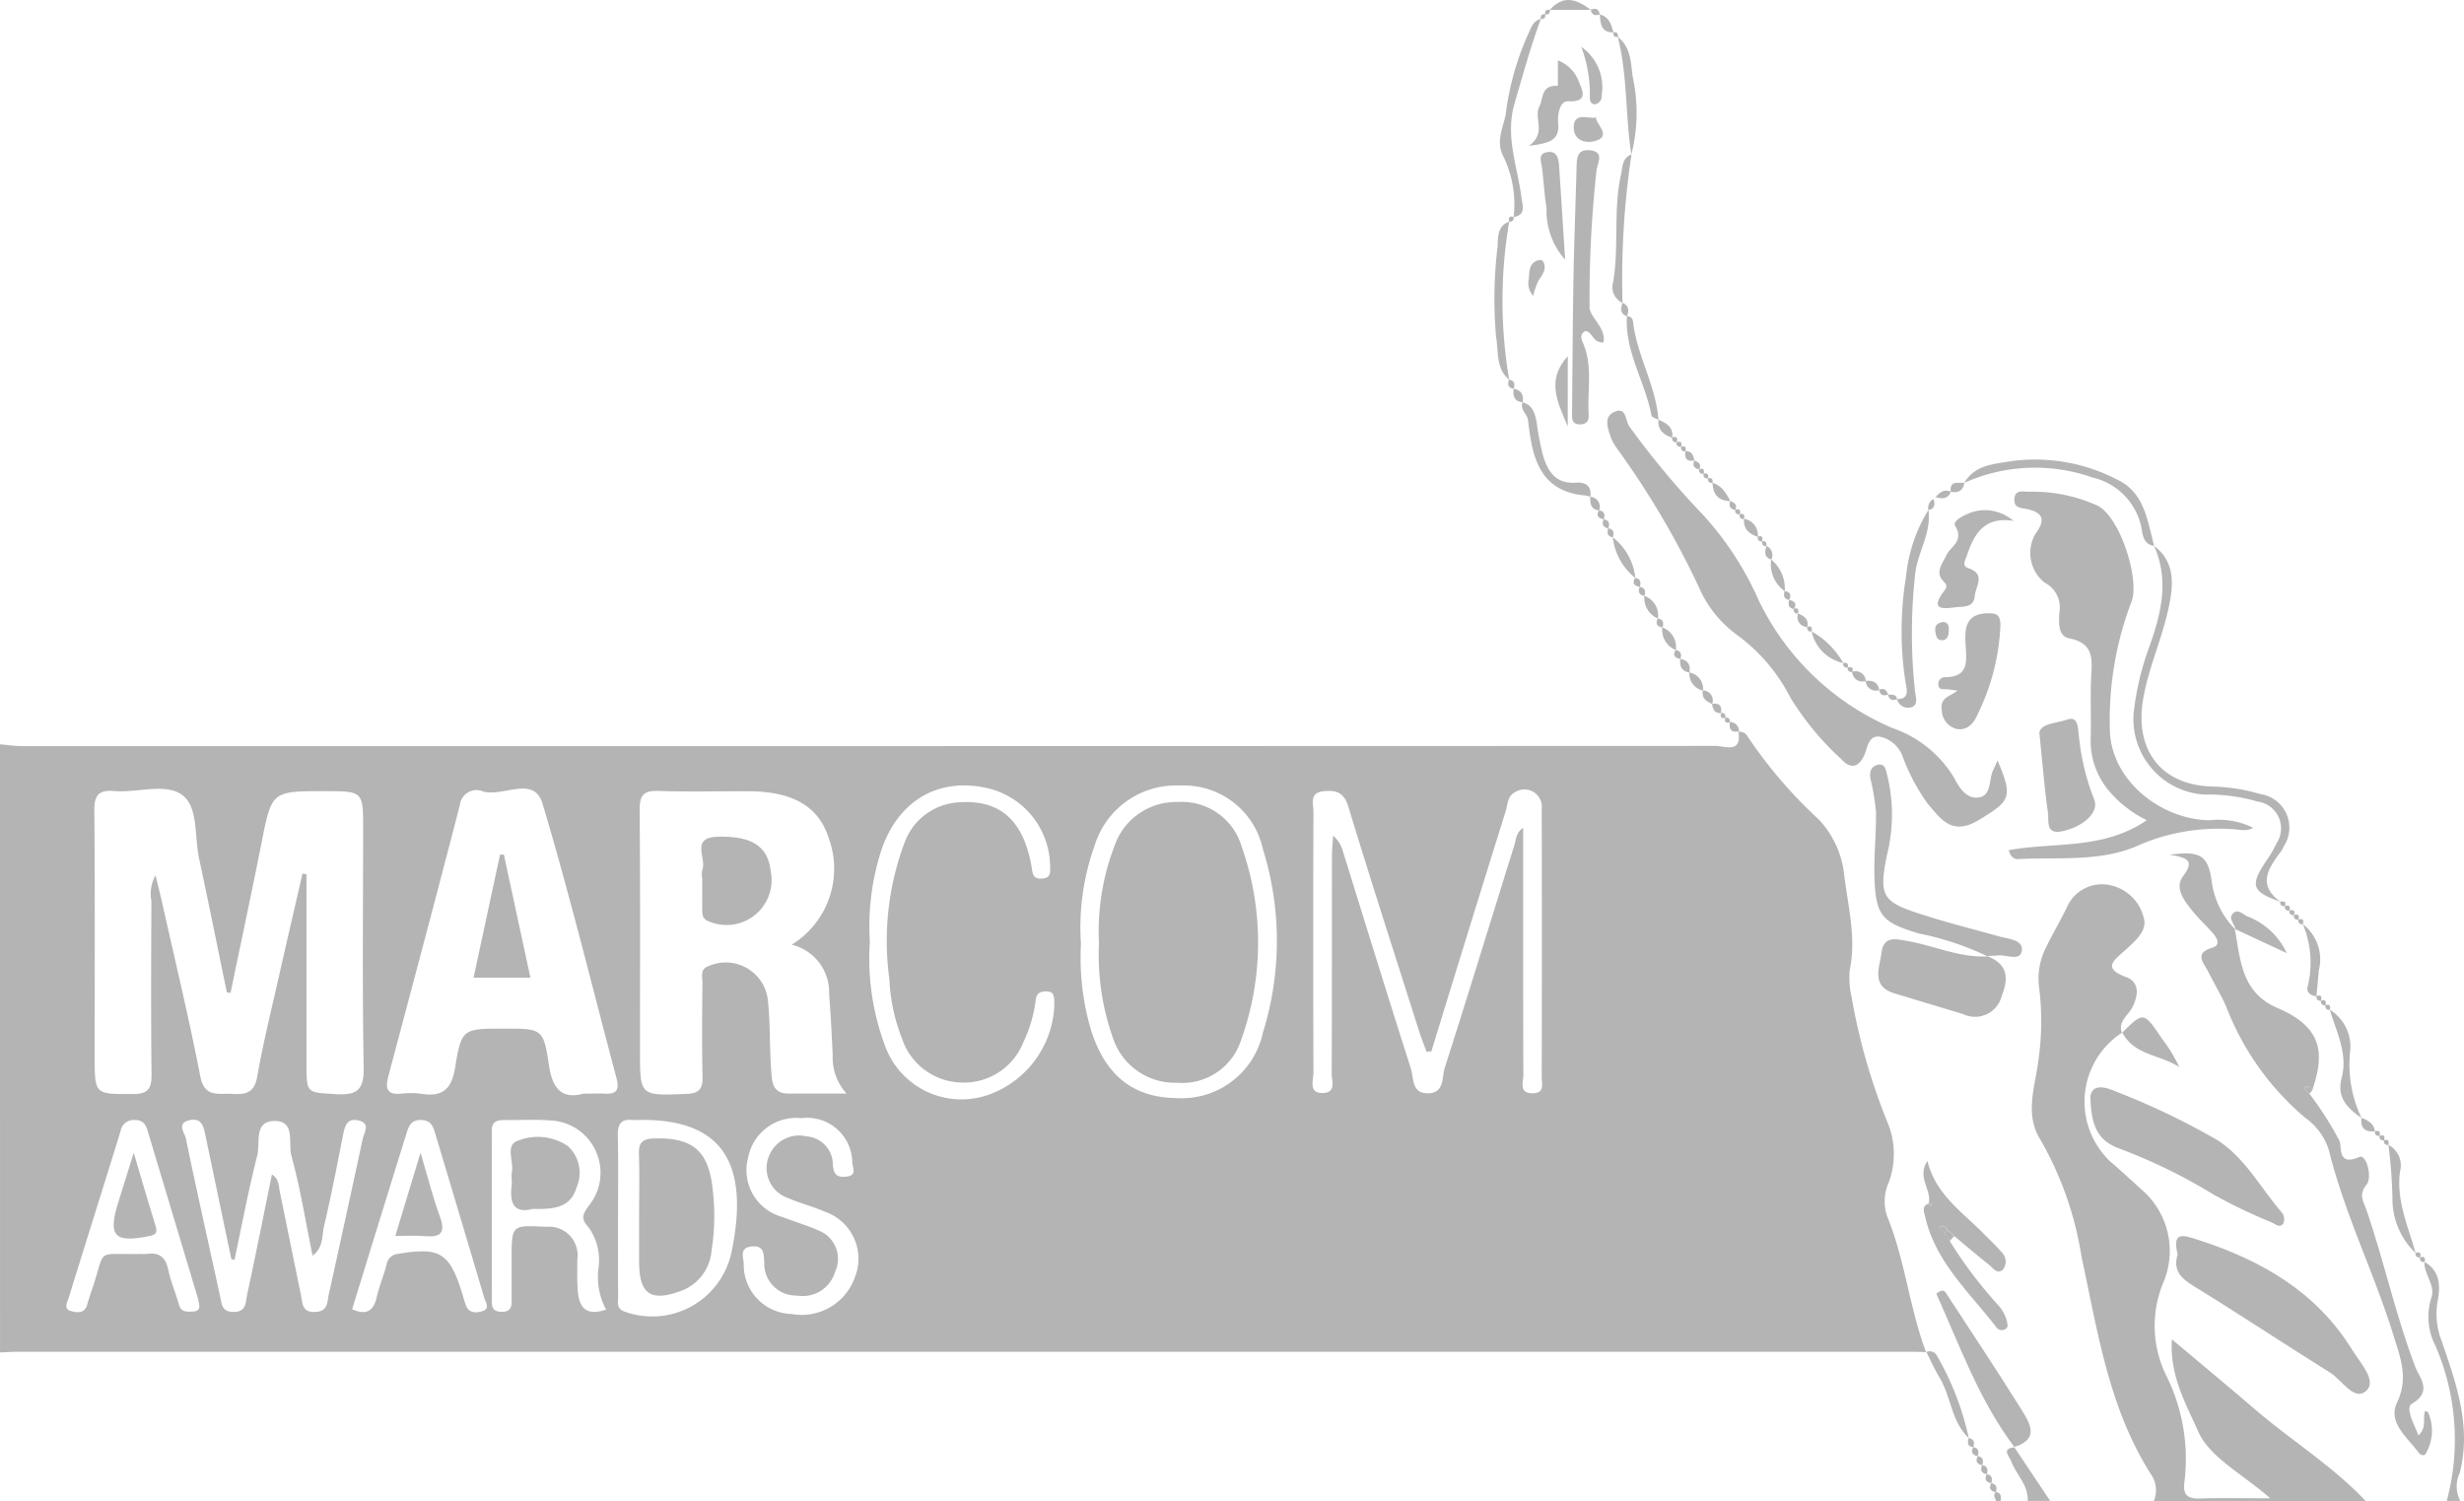 <svg xmlns="http://www.w3.org/2000/svg" width="137.862" height="83.984" viewBox="0 0 137.862 83.984"><defs><style>.a{fill:#b4b4b4;}</style></defs><g transform="translate(0)"><path class="a" d="M-707.669,212.542c.415.034.83.1,1.245.1q47.373.007,94.745-.012c.512,0,1.469.452,1.277-.791a.514.514,0,0,1,.522.277,25.928,25.928,0,0,0,3.976,4.636,5.341,5.341,0,0,1,1.423,3.137c.216,1.763.684,3.505.3,5.314a5,5,0,0,0,.111,1.486,34.056,34.056,0,0,0,2.038,7.079,4.586,4.586,0,0,1,.035,3.3,2.549,2.549,0,0,0-.055,1.958c.981,2.433,1.224,5.075,2.147,7.524-.252-.006-.5-.018-.756-.018q-53,0-106,0c-.335,0-.671.023-1.006.036Zm12.9,13.909-.208-.031c-.517-2.5-1.019-5.008-1.556-7.506-.261-1.216-.034-2.861-.934-3.531-.943-.7-2.516-.116-3.805-.227-.889-.076-1.128.239-1.119,1.118.042,4.577.019,9.154.019,13.731,0,2.149,0,2.105,2.135,2.106.858,0,1.056-.307,1.047-1.1-.036-3.233-.022-6.467-.007-9.7a2.112,2.112,0,0,1,.23-1.437c.144.593.266,1.064.372,1.539.722,3.23,1.5,6.45,2.131,9.7.237,1.217,1.012.943,1.767.989.735.044,1.251-.022,1.417-.958.343-1.938.82-3.852,1.253-5.774.42-1.867.855-3.731,1.284-5.6l.222.047v1.131q0,4.724,0,9.448c0,1.695.005,1.618,1.642,1.72,1.187.073,1.581-.237,1.558-1.5-.081-4.45-.031-8.9-.031-13.353,0-2.1,0-2.1-2.158-2.1-2.975,0-2.956,0-3.535,2.938C-693.6,220.893-694.194,223.67-694.77,226.451Zm31.4-2.7a4.991,4.991,0,0,0,2.077-5.938c-.566-1.792-2-2.636-4.507-2.645-1.68-.007-3.361.04-5.038-.018-.838-.029-1.05.255-1.043,1.072.039,4.491.018,8.982.019,13.473,0,2.536,0,2.51,2.581,2.409.718-.028.935-.267.919-.965-.04-1.762-.023-3.526-.006-5.288,0-.336-.156-.747.392-.919a2.37,2.37,0,0,1,3.28,2.039c.129,1.247.078,2.513.173,3.765.045.592.016,1.341.949,1.347.99.006,1.98,0,3.267,0a3.01,3.01,0,0,1-.773-2.174c-.054-1.13-.11-2.261-.2-3.388A2.735,2.735,0,0,0-663.374,223.753Zm-11.654,8.336c.54,0,.877-.019,1.211,0,.649.045.8-.239.644-.835-1.368-5.133-2.622-10.3-4.145-15.387-.481-1.607-2.2-.372-3.315-.681a.937.937,0,0,0-1.311.753c-1.307,5.063-2.656,10.115-4,15.167-.175.657-.112,1.062.711.986a4.482,4.482,0,0,1,1.13.005c1.183.195,1.7-.256,1.894-1.47.356-2.187.434-2.175,2.747-2.175,2.091,0,2.2-.016,2.5,2.031C-676.754,231.887-676.174,232.4-675.028,232.09Zm47.446-2.366-.275.022c-.137-.376-.289-.747-.41-1.128-1.332-4.191-2.686-8.376-3.966-12.583-.247-.814-.69-.933-1.385-.865-.824.081-.566.711-.568,1.154q-.025,7.3,0,14.61c0,.427-.3,1.157.556,1.12.729-.032.463-.688.465-1.089.018-4.03.009-8.061.014-12.091,0-.408.042-.815.065-1.223a1.827,1.827,0,0,1,.562.925c1.259,4.04,2.5,8.085,3.791,12.114.167.522.019,1.4.963,1.382.929-.021.763-.907.929-1.423,1.33-4.148,2.6-8.317,3.9-12.473.093-.3.078-.685.489-.953,0,4.686-.006,9.261.011,13.836,0,.389-.274,1.021.527,1.012.692-.008.5-.558.5-.931q.017-7.494,0-14.987a.972.972,0,0,0-1.475-.94c-.447.217-.424.7-.542,1.078Q-625.525,223-627.583,229.724Zm-66.965,11.664-.181-.032q-.735-3.5-1.467-7c-.1-.488-.236-.921-.871-.779-.752.167-.274.711-.214,1,.61,2.952,1.277,5.891,1.916,8.837.1.454.082.9.777.891.72-.013.652-.559.737-.955.481-2.23.926-4.469,1.39-6.74.4.258.371.616.436.937q.588,2.892,1.182,5.783c.1.475.038,1.019.826.975.7-.039.643-.547.735-.965q.962-4.354,1.9-8.713c.076-.357.452-.861-.209-1.03-.71-.182-.8.365-.906.89-.333,1.684-.658,3.371-1.052,5.041-.123.52-.018,1.166-.638,1.631-.395-1.936-.691-3.8-1.188-5.61-.186-.678.266-2-1.019-1.926-1.076.059-.716,1.24-.887,1.926C-693.767,237.48-694.135,239.44-694.548,241.388Zm47.356-17.731a14.376,14.376,0,0,0,.551,4.852c.811,2.572,2.366,3.806,4.811,3.831a4.642,4.642,0,0,0,4.813-3.656,17.26,17.26,0,0,0,0-10.285,4.52,4.52,0,0,0-4.621-3.548,4.76,4.76,0,0,0-4.793,3.365A13.547,13.547,0,0,0-647.192,223.656ZM-659,223.583a13.917,13.917,0,0,0,.82,5.747,4.55,4.55,0,0,0,5.711,2.857,5.541,5.541,0,0,0,3.793-5.227c-.024-.31-.013-.587-.443-.592-.339,0-.539.076-.6.462a7.654,7.654,0,0,1-.7,2.4,3.575,3.575,0,0,1-3.476,2.236,3.591,3.591,0,0,1-3.313-2.48,10.238,10.238,0,0,1-.7-3.305,15.674,15.674,0,0,1,.859-7.662,3.43,3.43,0,0,1,3.076-2.234c2.247-.148,3.557,1,4.014,3.566.071.4.048.757.614.7.52-.048.43-.41.429-.737a4.531,4.531,0,0,0-3.306-4.269c-2.882-.755-5.281.628-6.2,3.625A13.843,13.843,0,0,0-659,223.583Zm-14.759,20.587a3.858,3.858,0,0,1-.424-2.327,3.135,3.135,0,0,0-.547-2.265c-.45-.489-.358-.713,0-1.211a2.93,2.93,0,0,0-2.174-4.781c-.834-.065-1.676-.013-2.514-.021-.418,0-.738.06-.737.6q.014,4.777,0,9.555c0,.444.185.585.6.574.383-.01.512-.2.511-.547,0-.8,0-1.592,0-2.389,0-1.935,0-1.914,1.925-1.819a1.6,1.6,0,0,1,1.752,1.815c0,.586-.021,1.175.024,1.759C-675.271,243.986-674.938,244.574-673.758,244.17Zm.669-5.22c0,1.506-.007,3.013.006,4.519,0,.3-.113.645.356.813a4.535,4.535,0,0,0,5.988-3.331c1.073-5.16-.657-7.535-5.382-7.387a.833.833,0,0,1-.126,0c-.663-.082-.871.22-.855.866C-673.065,235.936-673.09,237.443-673.088,238.95Zm10.252-5.489a2.729,2.729,0,0,0-2.964,2.169,2.712,2.712,0,0,0,1.91,3.359c.663.26,1.351.459,2,.747a1.7,1.7,0,0,1,.956,2.3,1.9,1.9,0,0,1-2.154,1.351,1.784,1.784,0,0,1-1.818-1.861c-.034-.488-.012-.965-.716-.888s-.439.623-.432.977a2.743,2.743,0,0,0,2.667,2.8,3.16,3.16,0,0,0,3.573-2.114,2.78,2.78,0,0,0-1.682-3.6c-.692-.3-1.429-.488-2.12-.787a1.771,1.771,0,0,1-.949-2.5,1.8,1.8,0,0,1,2.019-.935,1.575,1.575,0,0,1,1.476,1.6c.047.575.285.717.788.648.566-.078.328-.471.3-.77A2.523,2.523,0,0,0-662.836,233.461Zm-25.13,10.688c.78.352,1.2.117,1.379-.683.139-.61.385-1.195.546-1.8a.712.712,0,0,1,.659-.616c2.309-.386,2.854-.071,3.555,2.148.075.239.136.483.222.719.177.489.612.444.95.333.418-.137.156-.489.081-.741q-1.357-4.576-2.73-9.148c-.12-.4-.218-.781-.793-.8s-.7.355-.828.753Q-686.452,239.225-687.966,244.149Zm-8.584-.375a2.43,2.43,0,0,0-.048-.247q-1.406-4.689-2.814-9.378c-.1-.349-.278-.589-.7-.584a.739.739,0,0,0-.806.607c-.958,3.12-1.948,6.23-2.908,9.349-.071.231-.315.613.132.732.349.093.768.151.911-.373.077-.282.171-.56.266-.838.808-2.374.116-1.929,2.673-1.984a2.986,2.986,0,0,0,.377,0c.714-.108,1.073.189,1.219.9.133.653.411,1.274.587,1.92.124.453.447.416.786.4C-696.513,244.269-696.47,244.063-696.55,243.774Z" transform="translate(707.669 -170.895)"/><path class="a" d="M-251.851,254.037a4.6,4.6,0,0,0-.649,7.237c.572.491,1.124,1.006,1.683,1.512a4.527,4.527,0,0,1,1.253,5.259,6.306,6.306,0,0,0,.13,5.1,10.461,10.461,0,0,1,1.065,5.985c-.1.688.081,1.009.842.981,1.2-.044,2.4-.012,3.953-.012-1.564-1.375-3.389-2.288-4.023-3.726-.65-1.475-1.615-3.1-1.481-5.172,1.675,1.41,3.178,2.656,4.659,3.927,2.031,1.743,4.334,3.158,6.182,5.121h-11.849a1.579,1.579,0,0,0-.2-1.554c-2.341-3.714-2.948-7.968-3.851-12.136a19,19,0,0,0-2.271-6.483c-.923-1.431-.337-2.948-.147-4.414a15.29,15.29,0,0,0,.05-4.136,3.854,3.854,0,0,1,.411-2.3c.365-.752.794-1.473,1.156-2.226a2.135,2.135,0,0,1,2.4-1.209,2.452,2.452,0,0,1,1.889,1.837c.219.73-.532,1.339-1.083,1.838-.627.568-1.228.976.111,1.476.736.274.688,1.01.316,1.711-.233.439-.8.773-.567,1.405Z" transform="translate(370.595 -196.264)"/><path class="a" d="M-168.572,342.859a13.224,13.224,0,0,0-.621-8.66,3.541,3.541,0,0,1-.254-2.669c.28-.741-.41-1.333-.369-2.046.934.535.878,1.433.722,2.272a4.133,4.133,0,0,0,.251,2.185c.81,2.375,1.662,4.748,1,7.341a1.778,1.778,0,0,0,.028,1.576Z" transform="translate(305.468 -258.875)"/><path class="a" d="M-262.048,370.533l2.018,3.021h-1.261c.054-.9-.654-1.473-.926-2.231-.1-.275-.575-.692.192-.771Z" transform="translate(374.741 -289.571)"/><path class="a" d="M-265.145,381.043c-.051-.163-.19-.322-.023-.5.327.035.3.268.275.5Z" transform="translate(376.829 -297.059)"/><path class="a" d="M-226.194,190.529c-1.577-.554-1.7-.891-.838-2.211a7.283,7.283,0,0,0,.641-1.078,1.514,1.514,0,0,0-1.078-2.315,9.892,9.892,0,0,0-2.973-.39,4.233,4.233,0,0,1-3.959-4.558,15.655,15.655,0,0,1,.814-3.537c.693-1.917,1.216-3.823.331-5.82,1.131.859,1.092,2.033.858,3.247-.35,1.811-1.154,3.494-1.471,5.319-.5,2.9,1.052,4.868,3.954,4.9a10.551,10.551,0,0,1,2.6.419,1.9,1.9,0,0,1,1.322,2.913,1.815,1.815,0,0,1-.186.327C-226.88,188.672-227.483,189.594-226.194,190.529Z" transform="translate(353.779 -140.076)"/><path class="a" d="M-261.282,156.226c-.684-.109-.636-.738-.747-1.173a3.622,3.622,0,0,0-2.709-2.659,9.661,9.661,0,0,0-7.171.3c.607-1.033,1.715-1.056,2.685-1.221a9.942,9.942,0,0,1,5.828,1.019C-261.826,153.2-261.666,154.8-261.282,156.226Z" transform="translate(381.81 -125.677)"/><path class="a" d="M-285.081,162.645c.193,1.331-.668,2.438-.758,3.742a30.2,30.2,0,0,0,.013,6.454c.042.29.19.748-.244.856a.642.642,0,0,1-.77-.468c.723.012.547-.563.486-.895a18.727,18.727,0,0,1,.019-5.947A8.732,8.732,0,0,1-285.081,162.645Z" transform="translate(392.977 -134.114)"/><path class="a" d="M-372.638,53.722c-.569,1.556-1.01,3.15-1.472,4.74-.534,1.837.174,3.527.394,5.276.058.46.259.941-.442,1.072a6.164,6.164,0,0,0-.576-3.4c-.427-.794-.033-1.564.127-2.315a15.772,15.772,0,0,1,1.222-4.441C-373.2,54.3-373.123,53.842-372.638,53.722Z" transform="translate(458.847 -52.662)"/><path class="a" d="M-375.414,98.682a26.232,26.232,0,0,0,0,8.849c-.762-.642-.584-1.557-.734-2.392a24.247,24.247,0,0,1,.089-5.1C-376.045,99.543-376.073,98.918-375.414,98.682Z" transform="translate(459.855 -86.282)"/><path class="a" d="M-349.352,92.084a.953.953,0,0,1-.523-1.156c.336-1.988,0-4.021.435-6,.1-.437.05-.94.591-1.145A46.82,46.82,0,0,0-349.352,92.084Z" transform="translate(440.132 -75.142)"/><path class="a" d="M-189.038,279.591c-.787-.546-1.4-1.135-1.108-2.256.356-1.345-.3-2.556-.663-3.8a2.435,2.435,0,0,1,1.138,2.315A6.923,6.923,0,0,0-189.038,279.591Z" transform="translate(321.165 -217.038)"/><path class="a" d="M-370,138.759c.58.163.7.638.792,1.143a16.082,16.082,0,0,0,.35,1.828c.264.887.713,1.608,1.829,1.529.53-.037.909.156.817.794a1.049,1.049,0,0,0-.231-.072c-2.616-.209-3.019-2.145-3.246-4.191C-369.727,139.413-370.162,139.18-370,138.759Z" transform="translate(455.188 -116.252)"/><path class="a" d="M-176.295,309.566a4.178,4.178,0,0,1-1.294-3.076,27.833,27.833,0,0,0-.225-2.974,1.288,1.288,0,0,1,.65,1.474C-177.384,306.636-176.712,308.068-176.295,309.566Z" transform="translate(311.448 -239.456)"/><path class="a" d="M-348,64.3c-.342-2.182-.206-4.419-.759-6.577.75.565.726,1.472.836,2.237A9.441,9.441,0,0,1-348,64.3Z" transform="translate(439.275 -55.654)"/><path class="a" d="M-345,125.468c-.134-.08-.369-.141-.388-.242-.351-1.88-1.5-3.564-1.377-5.56a.32.32,0,0,1,.34.293C-346.209,121.864-345.141,123.547-345,125.468Z" transform="translate(437.792 -101.974)"/><path class="a" d="M-196.037,258.581c-.345-.034-.6-.254-.487-.565a5.6,5.6,0,0,0-.276-3.471,2.489,2.489,0,0,1,.894,2.587C-195.951,257.615-195.993,258.1-196.037,258.581Z" transform="translate(325.645 -202.836)"/><path class="a" d="M-304,191.369a2.3,2.3,0,0,1-1.766-1.766A4.572,4.572,0,0,1-304,191.369Z" transform="translate(407.128 -154.272)"/><path class="a" d="M-349.884,168.726A3.288,3.288,0,0,1-348.624,171,3.411,3.411,0,0,1-349.884,168.726Z" transform="translate(440.12 -138.661)"/><path class="a" d="M-361.561,50.071l-2.294,0C-363.092,49.2-362.326,49.481-361.561,50.071Z" transform="translate(450.568 -49.518)"/><path class="a" d="M-314.029,175.4a1.833,1.833,0,0,1-.76-1.769A2.108,2.108,0,0,1-314.029,175.4Z" transform="translate(413.887 -142.325)"/><path class="a" d="M-326.755,157.654c-.678,0-.98-.376-1.005-1.021C-327.232,156.783-327,157.225-326.755,157.654Z" transform="translate(423.576 -129.618)"/><path class="a" d="M-342.887,181.716a1.151,1.151,0,0,1,.758,1.268A1.261,1.261,0,0,1-342.887,181.716Z" transform="translate(434.888 -148.375)"/><path class="a" d="M-338.894,188.713a1.17,1.17,0,0,1,.757,1.27A1.22,1.22,0,0,1-338.894,188.713Z" transform="translate(431.902 -153.607)"/><path class="a" d="M-320.008,165.637c-.476-.17-.823-.439-.768-1.012A.92.92,0,0,1-320.008,165.637Z" transform="translate(418.358 -135.594)"/><path class="a" d="M-339,143.654c-.476-.169-.833-.43-.772-1.01C-339.314,142.827-338.926,143.064-339,143.654Z" transform="translate(432.564 -119.157)"/><path class="a" d="M-351.99,53.728c-.7,0-.732-.5-.76-1.01C-352.23,52.854-352.106,53.288-351.99,53.728Z" transform="translate(442.263 -51.911)"/><path class="a" d="M-183.077,298.269c-.558.053-.825-.185-.758-.757C-183.469,297.651-183.136,297.823-183.077,298.269Z" transform="translate(315.958 -234.966)"/><path class="a" d="M-332.894,198.707a.925.925,0,0,1,.761,1.014A.971.971,0,0,1-332.894,198.707Z" transform="translate(427.415 -161.08)"/><path class="a" d="M-296.02,199.007a.572.572,0,0,1-.761-.512A.567.567,0,0,1-296.02,199.007Z" transform="translate(400.41 -160.904)"/><path class="a" d="M-293.023,201.061a.564.564,0,0,1-.762-.507C-293.389,200.509-293.1,200.631-293.023,201.061Z" transform="translate(398.17 -162.455)"/><path class="a" d="M-371.925,135.756c.439.075.574.353.507.764C-371.893,136.468-371.98,136.16-371.925,135.756Z" transform="translate(456.613 -114.006)"/><path class="a" d="M-274.173,156.614c-.07.448-.342.591-.764.506C-275.007,156.461-274.513,156.654-274.173,156.614Z" transform="translate(384.08 -129.604)"/><path class="a" d="M-354.891,159.733a.567.567,0,0,1,.5.766C-354.864,160.446-354.908,160.11-354.891,159.733Z" transform="translate(443.867 -131.936)"/><path class="a" d="M-334.934,195.707c.444.071.584.345.508.762C-334.864,196.395-334.992,196.113-334.934,195.707Z" transform="translate(428.95 -158.837)"/><path class="a" d="M-329.943,202.7a.554.554,0,0,1,.516.758C-329.752,203.309-330.03,203.128-329.943,202.7Z" transform="translate(425.221 -164.066)"/><path class="a" d="M-327.869,205.638c.419-.075.568.115.5.514C-327.734,206.178-327.828,205.934-327.869,205.638Z" transform="translate(423.658 -166.252)"/><path class="a" d="M-333.3,150.146c-.432.085-.564-.122-.5-.517C-333.431,149.607-333.358,149.871-333.3,150.146Z" transform="translate(428.103 -124.38)"/><path class="a" d="M-308.331,186.373a.553.553,0,0,1-.513-.758C-308.509,185.757-308.233,185.939-308.331,186.373Z" transform="translate(409.451 -151.29)"/><path class="a" d="M-347.686,117.44c-.417-.142-.351-.447-.256-.761C-347.575,116.838-347.572,117.12-347.686,117.44Z" transform="translate(438.721 -99.741)"/><path class="a" d="M-277.442,158.421c-.175.433-.507.41-.869.3C-278.071,158.474-277.825,158.247-277.442,158.421Z" transform="translate(386.598 -130.909)"/><path class="a" d="M-323.949,209.709a.5.5,0,0,1,.51.519C-323.877,210.319-324.009,210.108-323.949,209.709Z" transform="translate(420.736 -169.308)"/><path class="a" d="M-315.726,171.4c-.416-.139-.366-.441-.267-.76A.547.547,0,0,1-315.726,171.4Z" transform="translate(414.828 -140.092)"/><path class="a" d="M-340.1,186.707c.306.058.346.252.258.51C-340.156,187.16-340.249,186.993-340.1,186.707Z" transform="translate(432.857 -152.107)"/><path class="a" d="M-310.588,183.124c-.311-.055-.333-.258-.261-.509C-310.553,182.677-310.394,182.81-310.588,183.124Z" transform="translate(410.956 -149.047)"/><path class="a" d="M-311.6,181.126c-.312-.056-.329-.261-.256-.51C-311.537,180.671-311.464,180.847-311.6,181.126Z" transform="translate(411.707 -147.552)"/><path class="a" d="M-344.061,179.713c.315.054.343.253.259.509C-344.1,180.161-344.182,179.988-344.061,179.713Z" transform="translate(435.806 -146.877)"/><path class="a" d="M-345.177,177.721c.317.051.331.258.261.508C-345.212,178.167-345.376,178.038-345.177,177.721Z" transform="translate(436.666 -145.387)"/><path class="a" d="M-336.192,193.705c.3.058.344.252.263.509C-336.219,194.148-336.4,194.028-336.192,193.705Z" transform="translate(429.949 -157.34)"/><path class="a" d="M-354.264,51.786c-.256.083-.454.053-.51-.258C-354.5,51.4-354.324,51.483-354.264,51.786Z" transform="translate(443.777 -50.979)"/><path class="a" d="M-290.288,202.676c-.256.073-.458.045-.507-.27C-290.5,202.254-290.38,202.441-290.288,202.676Z" transform="translate(395.934 -163.805)"/><path class="a" d="M-351,166.72c.32.052.339.255.256.51C-351.048,167.171-351.073,166.971-351,166.72Z" transform="translate(440.979 -137.161)"/><path class="a" d="M-373.038,133.747c.319.054.336.258.255.511C-373.109,134.208-373.143,134.012-373.038,133.747Z" transform="translate(457.474 -112.504)"/><path class="a" d="M-288.316,203.868c-.256.077-.461.055-.516-.262C-288.626,203.626-288.376,203.561-288.316,203.868Z" transform="translate(394.466 -164.744)"/><path class="a" d="M-352.062,164.725c.319.052.339.255.259.509C-352.1,165.173-352.187,165-352.062,164.725Z" transform="translate(441.791 -135.669)"/><path class="a" d="M-331.664,152.161c-.3-.054-.384-.228-.271-.505C-331.716,151.756-331.5,151.858-331.664,152.161Z" transform="translate(426.734 -125.896)"/><path class="a" d="M-353.172,162.732c.314.053.336.256.261.509C-353.2,163.176-353.372,163.049-353.172,162.732Z" transform="translate(442.644 -134.179)"/><path class="a" d="M-279.643,160.218c.1.3.087.545-.288.623A.584.584,0,0,1-279.643,160.218Z" transform="translate(387.82 -132.299)"/><path class="a" d="M-323.665,161.155c-.3-.055-.38-.229-.273-.5C-323.72,160.75-323.512,160.855-323.665,161.155Z" transform="translate(420.752 -132.622)"/><path class="a" d="M-298.528,196.822c-.19.018-.279-.065-.259-.257C-298.58,196.528-298.478,196.6-298.528,196.822Z" transform="translate(401.913 -159.472)"/><path class="a" d="M-297.523,197.794c-.181.01-.279-.064-.261-.257C-297.565,197.489-297.439,197.535-297.523,197.794Z" transform="translate(401.161 -160.193)"/><path class="a" d="M-324.98,208.708c.184-.011.269.076.258.259C-324.97,209.042-325.057,208.957-324.98,208.708Z" transform="translate(421.517 -168.559)"/><path class="a" d="M-328.519,155.858q-.288.029-.258-.259C-328.563,155.559-328.489,155.657-328.519,155.858Z" transform="translate(424.338 -128.838)"/><path class="a" d="M-306.514,188.772c-.194.019-.268-.078-.256-.261C-306.506,188.424-306.48,188.569-306.514,188.772Z" transform="translate(407.88 -153.437)"/><path class="a" d="M-179.56,301.68q-.272.013-.259-.259Q-179.45,301.311-179.56,301.68Z" transform="translate(312.948 -237.87)"/><path class="a" d="M-329.51,154.826c-.194.02-.271-.075-.257-.26C-329.527,154.5-329.471,154.616-329.51,154.826Z" transform="translate(425.078 -128.058)"/><path class="a" d="M-330.5,153.792c-.188.014-.267-.08-.258-.26C-330.5,153.446-330.446,153.565-330.5,153.792Z" transform="translate(425.82 -127.278)"/><path class="a" d="M-178.563,302.683c-.194.02-.264-.083-.257-.261C-178.561,302.339-178.525,302.474-178.563,302.683Z" transform="translate(312.2 -238.619)"/><path class="a" d="M-322.5,162.789c-.184.011-.269-.076-.259-.259Q-322.391,162.417-322.5,162.789Z" transform="translate(419.84 -134.008)"/><path class="a" d="M-325.922,207.694c.194-.019.266.08.256.261C-325.929,208.043-325.954,207.9-325.922,207.694Z" transform="translate(422.21 -167.799)"/><path class="a" d="M-334.5,148.805c-.195.02-.267-.08-.256-.261C-334.5,148.457-334.471,148.6-334.5,148.805Z" transform="translate(428.811 -123.55)"/><path class="a" d="M-335.5,147.8c-.185.012-.268-.078-.258-.26C-335.508,147.468-335.42,147.553-335.5,147.8Z" transform="translate(429.555 -122.8)"/><path class="a" d="M-336.485,146.758c-.184.008-.257-.092-.256-.264C-336.461,146.392-336.408,146.512-336.485,146.758Z" transform="translate(430.292 -122.009)"/><path class="a" d="M-321.508,163.8c-.2.02-.266-.081-.256-.261C-321.5,163.45-321.476,163.595-321.508,163.8Z" transform="translate(419.093 -134.76)"/><path class="a" d="M-191.556,272.707c-.195.02-.264-.082-.256-.262C-191.552,272.362-191.523,272.5-191.556,272.707Z" transform="translate(321.916 -216.203)"/><path class="a" d="M-192.554,271.7c-.182.01-.268-.077-.259-.259Q-192.44,271.326-192.554,271.7Z" transform="translate(322.664 -215.45)"/><path class="a" d="M-171.563,327.653c-.182.009-.268-.077-.259-.259C-171.572,327.318-171.487,327.4-171.563,327.653Z" transform="translate(306.967 -257.292)"/><path class="a" d="M-170.564,328.653c-.188.015-.267-.079-.258-.26C-170.568,328.313-170.5,328.418-170.564,328.653Z" transform="translate(306.219 -258.039)"/><path class="a" d="M-193.547,270.68c-.184.01-.263-.084-.257-.261C-193.539,270.329-193.476,270.439-193.547,270.68Z" transform="translate(323.405 -214.683)"/><path class="a" d="M-317.5,168.766c-.193.017-.262-.086-.255-.263C-317.482,168.407-317.457,168.552-317.5,168.766Z" transform="translate(416.096 -138.472)"/><path class="a" d="M-372.669,97.578c.008.179-.066.278-.257.261C-372.974,97.621-372.931,97.492-372.669,97.578Z" transform="translate(457.363 -85.437)"/><path class="a" d="M-349.511,56.942c-.194.02-.275-.071-.257-.26C-349.553,56.642-349.491,56.751-349.511,56.942Z" transform="translate(440.035 -54.869)"/><path class="a" d="M-365.62,52.688c.018.189-.065.278-.257.26C-365.9,52.757-365.832,52.65-365.62,52.688Z" transform="translate(452.082 -51.883)"/><path class="a" d="M-316.523,169.851c-.2.023-.27-.082-.252-.267C-316.542,169.532-316.53,169.689-316.523,169.851Z" transform="translate(415.364 -139.295)"/><path class="a" d="M-197.553,253.714c-.189.015-.267-.079-.258-.26C-197.556,253.373-197.49,253.479-197.553,253.714Z" transform="translate(326.402 -202)"/><path class="a" d="M-198.552,252.713q-.274.015-.259-.259C-198.562,252.377-198.476,252.465-198.552,252.713Z" transform="translate(327.15 -201.252)"/><path class="a" d="M-364.638,51.695c.021.194-.068.277-.259.258C-364.936,51.741-364.84,51.665-364.638,51.695Z" transform="translate(451.353 -51.141)"/><path class="a" d="M-199.551,251.714q-.274.014-.259-.259C-199.56,251.377-199.476,251.465-199.551,251.714Z" transform="translate(327.897 -200.504)"/><path class="a" d="M-200.551,250.715q-.273.014-.259-.259C-200.561,250.379-200.475,250.466-200.551,250.715Z" transform="translate(328.644 -199.758)"/><path class="a" d="M-201.563,249.767c-.179.009-.281-.061-.262-.256C-201.62,249.476-201.475,249.5-201.563,249.767Z" transform="translate(329.405 -199.062)"/><path class="a" d="M-309.506,184.761c-.2.019-.262-.088-.253-.265C-309.478,184.4-309.488,184.574-309.506,184.761Z" transform="translate(410.116 -150.432)"/><path class="a" d="M-180.564,300.694c-.179.007-.274-.07-.26-.258C-180.587,300.371-180.49,300.446-180.564,300.694Z" transform="translate(313.699 -237.136)"/><path class="a" d="M-329.273,160.211c.905,2.1.67,2.272-1,3.3-1.518.933-2.107.046-2.887-.857A11.037,11.037,0,0,1-334.577,160a1.749,1.749,0,0,0-1.267-1.123c-.67-.09-.686.6-.885,1.033-.3.657-.733.808-1.25.258a16.115,16.115,0,0,1-2.881-3.471,9.89,9.89,0,0,0-2.982-3.508,6.484,6.484,0,0,1-2.163-2.728,47.977,47.977,0,0,0-4.458-7.572,3.27,3.27,0,0,1-.445-.754c-.158-.5-.445-1.158.211-1.438.672-.287.592.49.826.823a46.2,46.2,0,0,0,4.1,4.922,17.6,17.6,0,0,1,3.132,4.8,14.725,14.725,0,0,0,7.484,7.152,6.477,6.477,0,0,1,3.446,2.771c.273.54.7,1.221,1.391,1.112s.564-.924.764-1.446C-329.491,160.685-329.418,160.539-329.273,160.211Z" transform="translate(441.036 -117.657)"/><path class="a" d="M-254.3,176.933a6.5,6.5,0,0,1-2-1.51,4.345,4.345,0,0,1-1.14-2.983c.041-1.132-.025-2.269.025-3.4.045-1.022.228-2-1.218-2.28-.631-.122-.582-.837-.564-1.391a1.568,1.568,0,0,0-.829-1.735,2.128,2.128,0,0,1-.516-2.7c.572-.765.469-1.171-.359-1.388-.347-.091-.838-.027-.806-.577.035-.592.552-.391.879-.415a8.72,8.72,0,0,1,3.671.735c1.3.482,2.473,4.106,2.014,5.389a18.615,18.615,0,0,0-1.216,7.377c.163,2.674,2.808,4.82,5.556,4.883a4.382,4.382,0,0,1,2.458.421c-.411.24-.814.077-1.2.074a11.278,11.278,0,0,0-5.129.867c-2.114.994-4.526.689-6.824.809-.2.01-.41-.087-.522-.5C-259.468,178.147-256.726,178.606-254.3,176.933Z" transform="translate(374.412 -131.041)"/><path class="a" d="M-218.507,252.283a18.51,18.51,0,0,1,1.686,2.638c.15.339-.138,1.442,1.106.907.414-.178.738,1.143.41,1.543-.466.567-.172.94-.028,1.358,1.009,2.927,1.658,5.965,2.764,8.867.213.56.98,1.34-.187,2.028-.408.241.1,1.118.352,1.778.5-.451.211-.962.377-1.364.059.027.146.039.169.083a2.566,2.566,0,0,1-.127,2.288c-.056.133-.263.147-.4-.037-.637-.849-1.745-1.691-1.217-2.8.654-1.376.192-2.5-.183-3.718-1.084-3.518-2.75-6.833-3.632-10.425a3.5,3.5,0,0,0-1.326-1.8,15.315,15.315,0,0,1-4.4-6.177c-.3-.69-.692-1.338-1.032-2.011-.248-.49-.8-1.012.235-1.324.493-.148.271-.537.048-.8-.353-.414-.764-.778-1.107-1.2-.479-.588-1.086-1.321-.566-2.013.661-.88.21-1.03-.753-1.186,1.72-.254,2.157.066,2.347,1.481a4.676,4.676,0,0,0,1.314,2.685l-.021-.02c.322,1.728.352,3.556,2.388,4.424,2.634,1.123,2.6,2.665,1.944,4.609-.117-.187-.256-.3-.469-.126Z" transform="translate(347.716 -191.089)"/><path class="a" d="M-224.829,324.786c-.31-1.3.267-1.109,1.164-.817,3.526,1.145,6.592,2.893,8.6,6.146.449.729,1.389,1.718.808,2.278-.679.653-1.361-.575-2.025-.989-2.561-1.6-5.074-3.27-7.645-4.849C-224.66,326.107-225.1,325.657-224.829,324.786Z" transform="translate(346.668 -254.591)"/><path class="a" d="M-243.927,291.486c-.053-.673.374-.946,1.306-.544a41.052,41.052,0,0,1,5.774,2.752c1.575.995,2.451,2.716,3.657,4.1a.609.609,0,0,1,.052.574c-.194.284-.45.034-.654-.06a29.89,29.89,0,0,1-3.279-1.574,30.84,30.84,0,0,0-5.3-2.579C-243.51,293.717-243.86,292.914-243.927,291.486Z" transform="translate(360.89 -229.913)"/><path class="a" d="M-284.891,258.843c1.105.437,1.237,1.156.815,2.222a1.54,1.54,0,0,1-2.172,1.021q-1.915-.575-3.828-1.155c-1.347-.406-.825-1.469-.724-2.289.121-.972.853-.75,1.552-.621,1.462.27,2.851.924,4.379.839Z" transform="translate(396.075 -205.348)"/><path class="a" d="M-357.174,93.578c-.61.043-.593-.566-1-.638-.318.136-.262.417-.168.624.583,1.29.26,2.649.335,3.977.017.3-.007.593-.427.624-.52.038-.507-.314-.5-.658.023-2.515.034-5.03.079-7.545.035-2.012.115-4.023.169-6.035.015-.559-.032-1.209.8-1.091.757.107.384.679.324,1.093a64.825,64.825,0,0,0-.392,7.649C-357.975,92.182-357.028,92.708-357.174,93.578Z" transform="translate(446.892 -74.422)"/><path class="a" d="M-286.225,229.869a16.207,16.207,0,0,0-3.857-1.284c-2.05-.619-2.41-.984-2.474-3.174-.036-1.212.107-2.428.087-3.641a12.866,12.866,0,0,0-.312-1.848c-.061-.369.034-.7.437-.777s.425.326.5.581a9.242,9.242,0,0,1-.012,4.473c-.456,2.278-.277,2.606,1.873,3.3,1.472.476,2.976.853,4.467,1.269.508.142,1.307.171,1.2.812-.1.568-.852.19-1.315.234-.2.019-.408.025-.611.037Z" transform="translate(397.432 -176.357)"/><path class="a" d="M-255.262,209.76c.114-.53.971-.517,1.565-.726s.587.429.638.814a13.318,13.318,0,0,0,.863,3.648c.3.7-.564,1.52-1.777,1.784-.962.21-.744-.6-.806-1.036C-254.974,212.879-255.082,211.5-255.262,209.76Z" transform="translate(369.363 -168.771)"/><path class="a" d="M-280.677,309.454c.2-.766-.683-1.459-.069-2.391.459,1.868,1.926,2.835,3.109,4.034.352.357.726.7,1.048,1.078a.731.731,0,0,1,.1.931c-.328.368-.583-.049-.82-.238-.654-.522-1.293-1.063-1.938-1.6l-.372-.358a.3.3,0,0,0-.475-.1l.3.3.3.439a24.614,24.614,0,0,0,2.63,3.5,2.2,2.2,0,0,1,.563.961c.024.163.108.334-.064.451a.374.374,0,0,1-.544-.117c-1.5-1.94-3.387-3.629-3.964-6.161-.063-.275-.211-.583.2-.731l.107.18.076-.149Z" transform="translate(388.585 -242.108)"/><path class="a" d="M-276.6,189.906c-.2-.026-.407-.065-.611-.076s-.444.04-.463-.26a.371.371,0,0,1,.374-.416c1.364-.012,1.2-.923,1.15-1.836-.052-.87-.013-1.719,1.23-1.74.528-.009.717.092.719.679a12.423,12.423,0,0,1-1.259,4.939c-.213.5-.58.986-1.232.843a1.109,1.109,0,0,1-.79-1.029C-277.608,190.3-277.034,190.234-276.6,189.906Z" transform="translate(386.126 -151.262)"/><path class="a" d="M-273.734,344.616c-1.988-2.628-3.066-5.695-4.378-8.593.348-.291.464-.158.55-.026,1.42,2.178,2.861,4.342,4.238,6.547.465.744.98,1.639-.433,2.051Z" transform="translate(386.45 -263.635)"/><path class="a" d="M-273.562,163.265c-1.6-.248-2.187.7-2.588,1.9-.091.273-.321.621.058.745,1.009.33.416,1.011.373,1.542-.059.712-.682.592-1.152.655-.694.093-1.308.109-.625-.839.133-.185.318-.329.03-.613-.5-.5-.076-.977.147-1.453.24-.513,1.019-.8.5-1.657-.176-.292.574-.644.989-.782A2.435,2.435,0,0,1-273.562,163.265Z" transform="translate(386.212 -134.122)"/><path class="a" d="M-368.459,67.7c1.016-.759.227-1.552.585-2.221.222-.415.068-1.2,1.028-1.132V62.922a1.992,1.992,0,0,1,1.148,1.122c.114.37.716,1.229-.569,1.163-.527-.027-.6.9-.566,1.179C-366.729,67.394-367.286,67.549-368.459,67.7Z" transform="translate(454.01 -59.541)"/><path class="a" d="M-364.511,89.25a4.1,4.1,0,0,1-1.04-2.885c-.117-.741-.164-1.493-.249-2.239-.041-.355-.272-.811.31-.894.5-.071.612.332.638.736C-364.741,85.633-364.636,87.3-364.511,89.25Z" transform="translate(452.081 -74.723)"/><path class="a" d="M-236.914,276.114c1.214-1.2,1.208-1.194,2.246.341a8.307,8.307,0,0,1,.96,1.58c-1.05-.706-2.518-.649-3.19-1.939Z" transform="translate(355.642 -218.323)"/><path class="a" d="M-212.493,252.712c-.022-.307-.435-.6-.11-.9.275-.256.542.071.78.176a4,4,0,0,1,2.212,2.06l-2.9-1.352Z" transform="translate(337.556 -200.718)"/><path class="a" d="M-356.879,59.907a2.749,2.749,0,0,1,1.142,2.714.462.462,0,0,1-.309.488c-.291.066-.359-.192-.352-.381A7.507,7.507,0,0,0-356.879,59.907Z" transform="translate(445.351 -57.287)"/><path class="a" d="M-357.24,75.269c-.378.213,1,1.1-.136,1.4-.564.145-1.158-.061-1.176-.736C-358.578,74.856-357.381,75.609-357.24,75.269Z" transform="translate(446.602 -68.774)"/><path class="a" d="M-277.948,354.2c-.981-.917-.984-2.307-1.636-3.386-.277-.459-.5-.955-.74-1.434a.462.462,0,0,1,.558.151A15.892,15.892,0,0,1-277.948,354.2Z" transform="translate(388.104 -273.733)"/><path class="a" d="M-361.927,132.461c-.609-1.429-1.194-2.607,0-3.935Z" transform="translate(449.644 -108.6)"/><path class="a" d="M-368.329,109.228a1.047,1.047,0,0,1-.253-.926c.049-.4-.017-.86.478-1.049.091-.035.28-.027.312.027.258.442-.031.759-.253,1.114A3.87,3.87,0,0,0-368.329,109.228Z" transform="translate(454.116 -92.676)"/><path class="a" d="M-277.944,187.511c.281-.013.356.205.339.47-.015.238-.043.521-.349.549-.323.03-.371-.252-.408-.489C-278.4,187.764-278.3,187.57-277.944,187.511Z" transform="translate(386.643 -152.708)"/><path class="a" d="M-265.862,379.061c-.309-.057-.393-.228-.257-.51C-265.806,378.607-265.785,378.809-265.862,379.061Z" transform="translate(377.528 -295.566)"/><path class="a" d="M-266.865,377.063c-.312-.057-.394-.229-.257-.511C-266.807,376.607-266.794,376.814-266.865,377.063Z" transform="translate(378.279 -294.072)"/><path class="a" d="M-267.849,375.064c-.318-.054-.381-.235-.257-.511C-267.793,374.609-267.782,374.817-267.849,375.064Z" transform="translate(379.012 -292.577)"/><path class="a" d="M-268.861,373.066c-.308-.059-.4-.228-.257-.511C-268.8,372.61-268.791,372.817-268.861,373.066Z" transform="translate(379.772 -291.083)"/><path class="a" d="M-269.868,371.068c-.306-.059-.4-.225-.256-.51C-269.806,370.611-269.8,370.822-269.868,371.068Z" transform="translate(380.526 -289.589)"/><path class="a" d="M-270.8,369.066c-.34-.044-.335-.259-.254-.511C-270.732,368.607-270.72,368.814-270.8,369.066Z" transform="translate(381.206 -288.091)"/><path class="a" d="M-552.04,237.5a1.378,1.378,0,0,1,.007-.5c.255-.624-.7-1.8.867-1.837,1.884-.048,2.8.518,2.958,1.929a2.516,2.516,0,0,1-3.432,2.818c-.386-.124-.395-.369-.4-.661C-552.043,238.671-552.039,238.087-552.04,237.5Z" transform="translate(591.33 -188.345)"/><path class="a" d="M-599.431,245.991h-3.181l1.482-6.882.214-.006Z" transform="translate(629.108 -191.288)"/><path class="a" d="M-463.873,235.352a13.323,13.323,0,0,1,.859-5.418,3.639,3.639,0,0,1,3.56-2.487,3.479,3.479,0,0,1,3.558,2.475,16.13,16.13,0,0,1-.021,10.831,3.457,3.457,0,0,1-3.607,2.4,3.644,3.644,0,0,1-3.563-2.489A13.973,13.973,0,0,1-463.873,235.352Z" transform="translate(525.361 -182.572)"/><path class="a" d="M-593.156,305.8c-1.04.272-1.285-.331-1.163-1.309.031-.247-.036-.509.012-.751.121-.609-.412-1.547.375-1.771a2.986,2.986,0,0,1,2.769.323,2.032,2.032,0,0,1,.469,2.318C-591.043,305.79-592.051,305.812-593.156,305.8Z" transform="translate(622.947 -238.156)"/><path class="a" d="M-565.921,306.454c0-1.17.029-2.34-.01-3.509-.022-.65.209-.851.859-.868,2.157-.059,3.047.691,3.27,2.873a12.3,12.3,0,0,1-.063,3.372,2.631,2.631,0,0,1-1.586,2.237c-1.8.7-2.471.269-2.471-1.6Q-565.921,307.707-565.921,306.454Z" transform="translate(601.68 -238.377)"/><path class="a" d="M-619.977,309.915l1.412-4.656c.415,1.389.689,2.5,1.084,3.571.355.961-.007,1.172-.88,1.093C-618.85,309.878-619.345,309.915-619.977,309.915Z" transform="translate(642.094 -240.759)"/><path class="a" d="M-681.328,305.276c.461,1.554.829,2.822,1.219,4.084.111.358.054.493-.349.575-1.943.392-2.32.007-1.747-1.849C-681.948,307.254-681.687,306.425-681.328,305.276Z" transform="translate(688.81 -240.772)"/><path class="a" d="M-196.263,290.97l-.3-.314c.213-.17.352-.061.469.126C-196.152,290.846-196.207,290.909-196.263,290.97Z" transform="translate(325.472 -229.776)"/><path class="a" d="M-276.044,322.975l-.3-.439.178-.2.373.358Z" transform="translate(385.125 -253.529)"/><path class="a" d="M-277.221,321.995l-.3-.3a.3.3,0,0,1,.475.1Z" transform="translate(386.005 -252.988)"/><path class="a" d="M-279.831,316.542l.178.038-.076.149-.107-.18Z" transform="translate(387.74 -249.196)"/></g></svg>